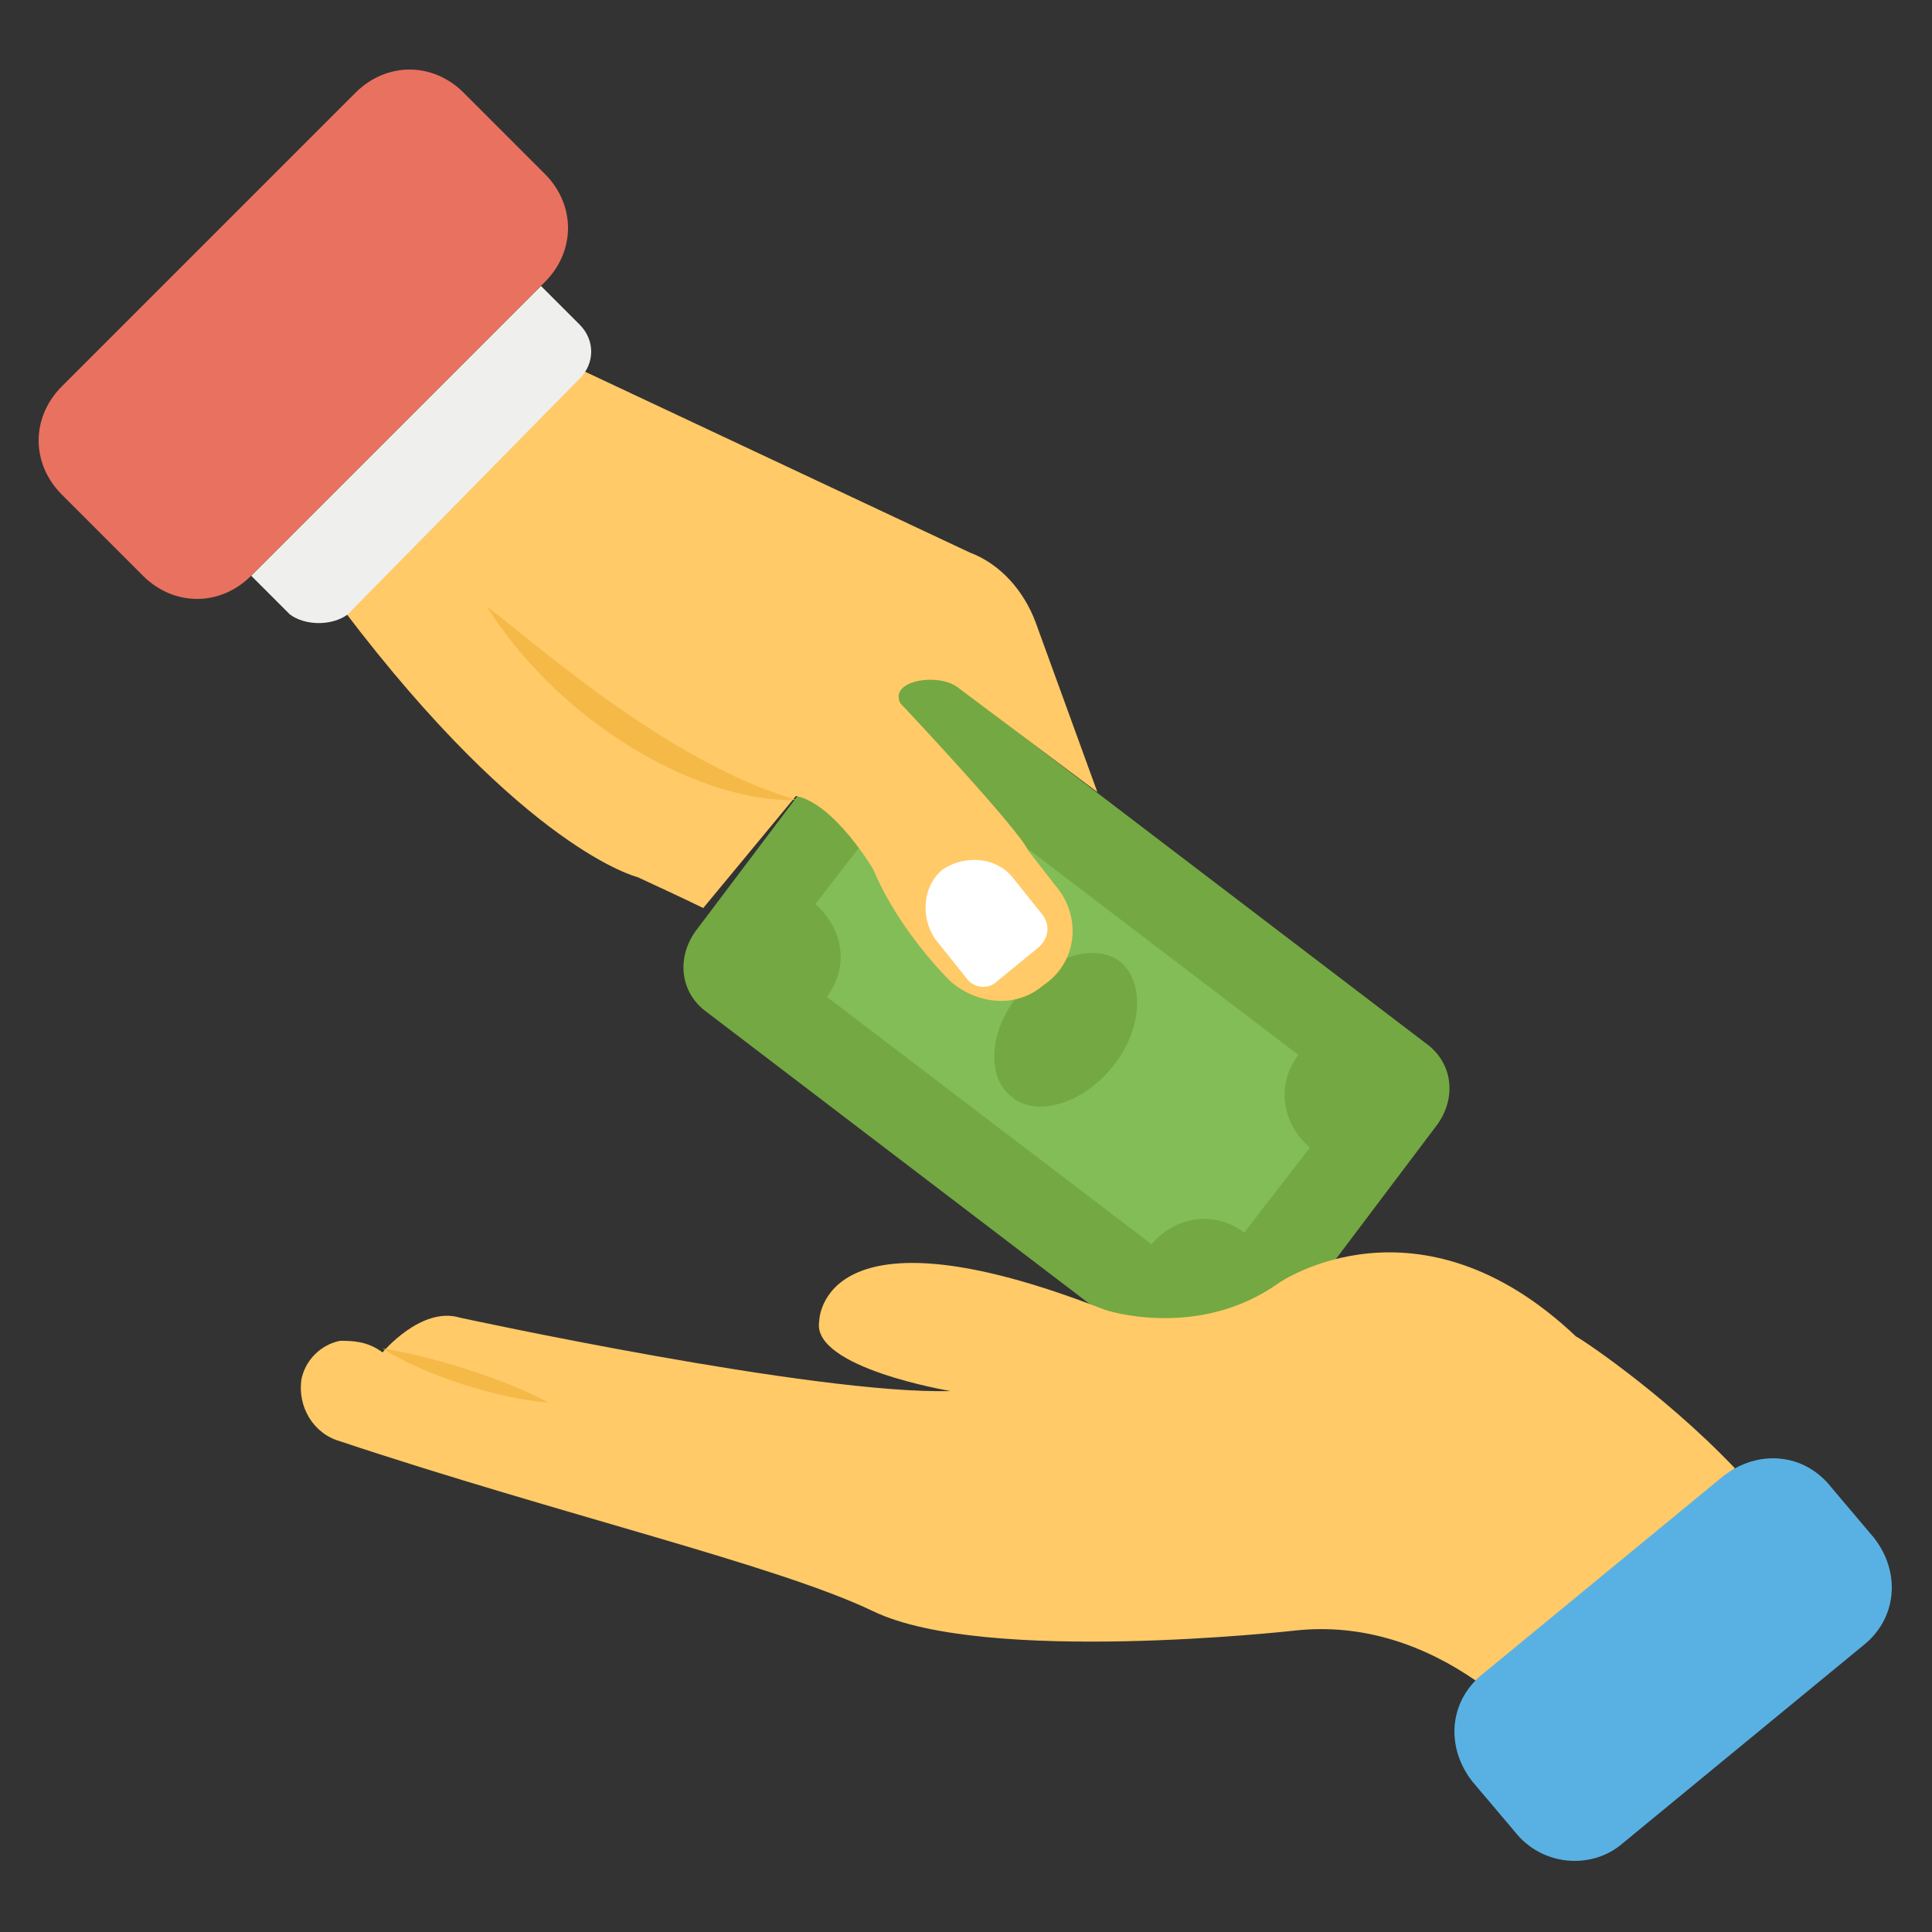 <?xml version="1.0" encoding="UTF-8"?>
<svg xmlns="http://www.w3.org/2000/svg" id="Layer_1" height="512" viewBox="0 0 50 50" width="512">
  <rect x="0" y="0" width="50" height="50" fill="#333333" stroke="none"/>
  <g>
    <g>
      <path d="m30.5 35.5-12.2-9.3c-.7-.5-.8-1.4-.3-2.1l4.6-6.1c.5-.7 1.4-.8 2.1-.3l12.2 9.3c.7.5.8 1.4.3 2.1l-4.6 6.1c-.5.6-1.5.8-2.1.3z" fill="#74a842"></path>
      <path d="m25.2 20.9 8.4 6.4c-.6.8-.4 1.8.3 2.4l-1.7 2.2c-.8-.6-1.8-.4-2.4.3l-8.4-6.4c.6-.8.4-1.8-.3-2.4l1.7-2.2c.8.6 1.9.5 2.4-.3z" fill="#83bd57"></path>
      <path d="m28.8 27.6c-.8 1-2 1.3-2.6.8-.7-.5-.6-1.8.2-2.7.8-1 2-1.3 2.6-.8s.6 1.7-.2 2.7z" fill="#74a842"></path>
      <path d="m27.3 22.9-.7-.9c-.2-.5-3.2-3.7-3.3-3.8-.3-.6 1-.8 1.5-.4l3.6 2.7-1.6-4.4c-.3-.8-.9-1.5-1.7-1.8l-10-4.7-6.2 6.2c4.7 6.2 7.6 6.9 7.6 6.9 1.3.6 1.7.8 1.7.8l2.4-2.9c1 .2 2 1.9 2 1.9.5 1.2 1.4 2.3 2 2.9.7.6 1.7.7 2.4.1.9-.6 1-1.8.3-2.6z" fill="#ffca67"></path>
      <path d="m20.6 20.7c-2.2.1-5.9-1.7-8-5 1.1.8 4.6 4 8 5z" fill="#f5b948"></path>
      <path d="m26.9 24.5-1.1.9c-.2.2-.6.2-.8-.1l-.8-1c-.4-.6-.3-1.4.2-1.8.6-.4 1.4-.3 1.8.2l.8 1c.2.3.1.6-.1.8z" fill="#fff"></path>
      <path d="m7.5 15.9-1-1 7.5-7.5 1 1c.4.4.4 1 0 1.4l-6 6.1c-.4.3-1.1.3-1.5 0z" fill="#efefed"></path>
      <path d="m3.7 14.9-2.1-2.1c-.8-.8-.8-2 0-2.8l7.6-7.6c.8-.8 2-.8 2.8 0l2.1 2.1c.8.8.8 2 0 2.8l-7.6 7.6c-.8.8-2 .8-2.8 0z" fill="#e9715f"></path>
      <g>
        <g>
          <path d="m44.9 38-6.7 5.5c-1.3-.9-2.9-1.5-4.7-1.3 0 0-8 .9-10.9-.5-2.5-1.2-8.1-2.5-13.8-4.4-.7-.2-1.1-.9-1-1.6.1-.5.5-.9 1-1 .3 0 .7 0 1.1.3 0 0 1-1.2 2-.9 0 0 9.2 2 12.7 1.9 0 0-3.6-.6-3.4-1.8 0 0 0-3.2 7.4-.3 0 0 2.4.8 4.5-.7 0 0 3.6-2.5 7.7 1.4-.1-.1 2.2 1.4 4.1 3.4z" fill="#ffca67"></path>
          <path d="m9.9 34.9c1.3.2 3.2.8 4.3 1.4-1.3-.1-3.2-.7-4.3-1.4z" fill="#f5b948"></path>
        </g>
        <path d="m39.2 47.4-1.1-1.3c-.7-.9-.6-2.1.3-2.8l6.2-5.1c.9-.7 2.1-.6 2.8.3l1.1 1.3c.7.9.6 2.1-.3 2.8l-6.2 5.1c-.8.7-2.1.6-2.8-.3z" fill="#59b1e3"></path>
      </g>
    </g>
  </g>
</svg>
